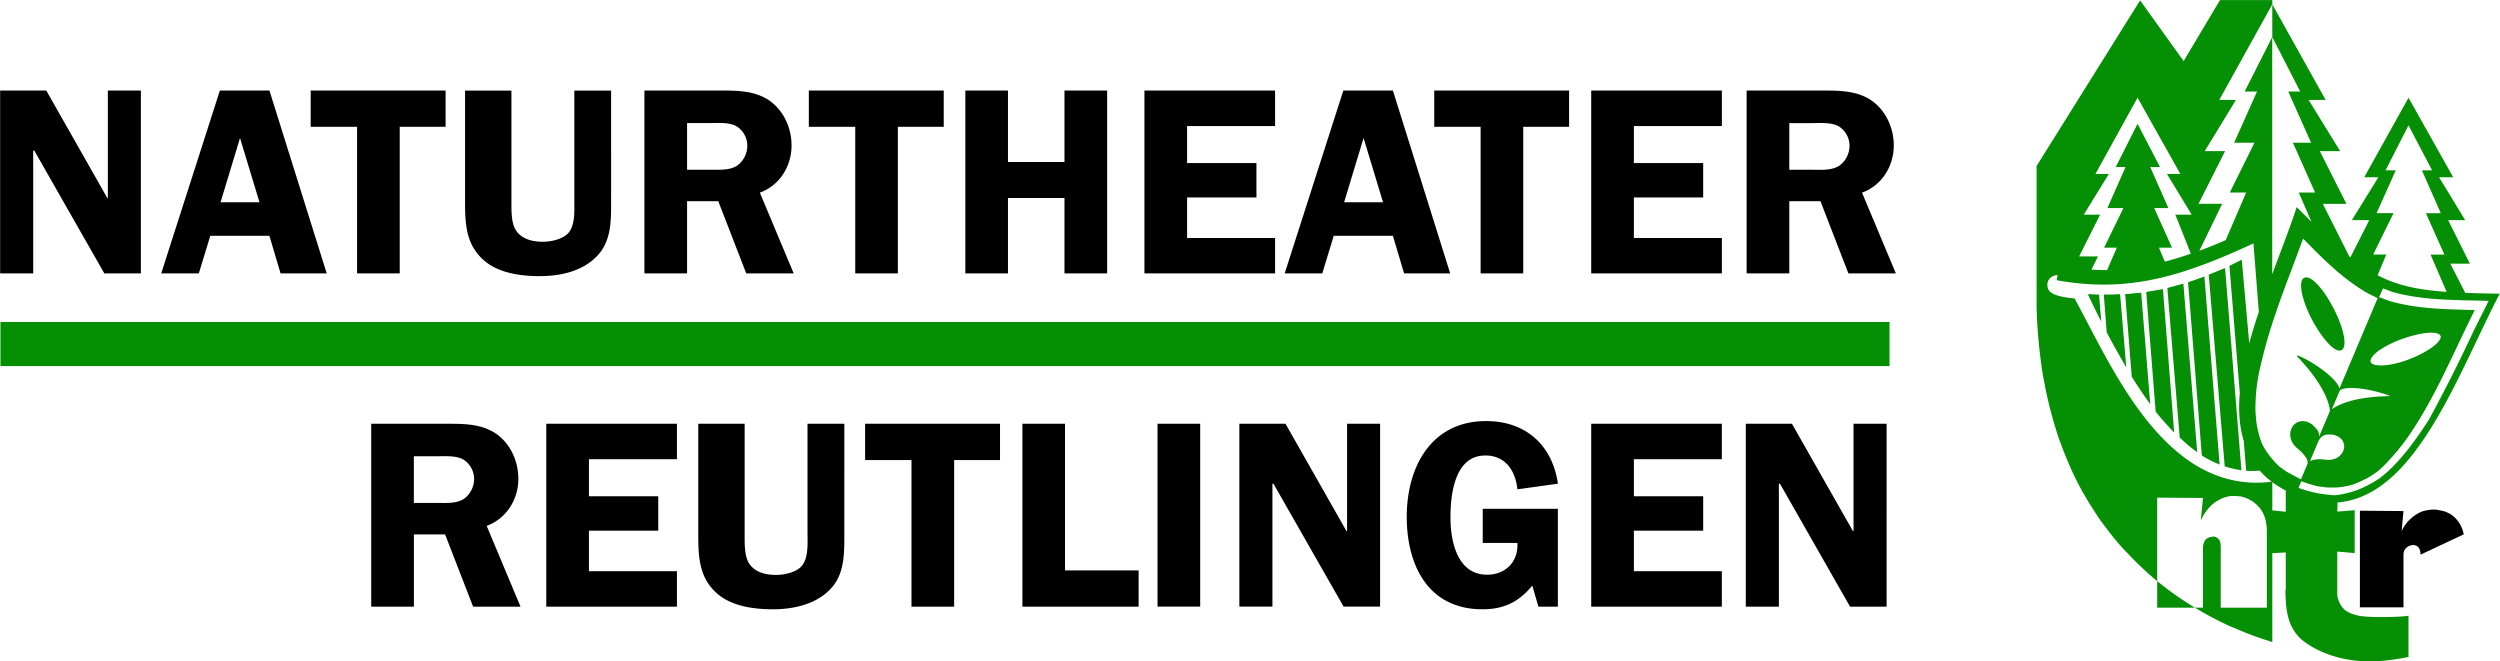 <?xml version="1.0"?>
<svg xmlns="http://www.w3.org/2000/svg" data-name="Ebene 1" viewBox="0 0 547.18 144.79" width="960" height="254">
  <path d="M.07 70.48h413.51v9.65H.07z" fill="#058f05"/>
  <path d="M414.51 31.84c0-3.91-1.81-7.82-5.08-9.98-3.09-1.98-6.71-2.04-10.27-2.04H382.3v40.03h9.34V44.04h6.82l6.12 15.81h10.39l-7.41-17.68c4.32-1.57 6.95-5.78 6.95-10.33m-12.02 4.5c-1.69.99-3.79.82-5.72.82h-5.13V26.95h4.9c1.75 0 4.44-.23 6.01.76a5.02 5.02 0 0 1 2.27 4.08 5.4 5.4 0 0 1-2.33 4.55M7.24 32.95h.23l15.34 26.9h8V19.82h-7.23v23.52h-.12L10.1 19.82H0v40.03h7.24v-26.9zm38.74 18.67h12.96l2.45 8.23h10.1L58.95 19.82H48.1L35.26 59.85h8.23L46 51.62Zm6.53-21.41 4.26 14.06h-8.52l4.26-14.06Zm226.57 21.88h-19.26v-8.87H275v-7.53h-15.18v-8.1h19.26v-7.77h-28.6v40.03h28.6v-7.76zM78.13 59.85h9.34V27.76h10.04v-7.94H67.98v7.94h10.15v32.09zm298.75-7.76h-19.26v-8.87h15.17v-7.53h-15.17v-8.1h19.26v-7.77h-28.6v40.03h28.6v-7.76zm-84.97-.47h12.96l2.45 8.23h10.09l-12.54-40.03h-10.85l-12.84 40.03h8.23l2.51-8.23Zm6.54-21.41 4.26 14.06h-8.52l4.26-14.06Zm25.62 29.64h9.33V27.76h10.04v-7.94h-29.52v7.94h10.15v32.09zm-205.91.59c4.38 0 9.1-.99 12.31-4.2 3.33-3.27 3.27-7.82 3.27-12.19V19.83h-8.05v24.22c0 2.1.18 4.9-1.11 6.71-1.17 1.57-3.91 2.16-5.78 2.16-2.27 0-4.78-.58-6.01-2.69-.93-1.63-.87-4.32-.87-6.18V19.83h-10.15v24.22c0 4.9.17 9.51 4.14 12.95 3.21 2.8 8.05 3.45 12.25 3.45m69.02-.6h9.33V27.76h10.04v-7.94h-29.53v7.94h10.16v32.09zm33.43-16.51h12.37v16.51h9.34V19.82h-9.34v15.64h-12.37V19.82h-9.33v40.03h9.33V43.34zm-70.24.7h6.83l6.12 15.81h10.39l-7.41-17.68c4.32-1.57 6.94-5.78 6.94-10.33 0-3.91-1.81-7.82-5.08-9.98-3.09-1.98-6.71-2.04-10.27-2.04h-16.86v40.03h9.34V44.04Zm0-17.1h4.9c1.75 0 4.44-.23 6.01.76a5.02 5.02 0 0 1 2.27 4.08 5.4 5.4 0 0 1-2.33 4.55c-1.69.99-3.79.82-5.72.82h-5.13V26.94Zm144.47 89.33h-.12l-13.36-23.51h-10.1v40.03h7.24v-26.9h.23l15.35 26.9h7.99V92.76h-7.23v23.51zM233.1 92.76h-9.33v40.03h25.44v-7.93H233.1v-32.1zm91.96 6.94c4.49 0 6.65 3.39 7.06 7.41l8.87-1.23c-1.22-8.46-7.06-13.71-15.7-13.71-12.08 0-17.39 10.1-17.39 20.95s4.85 20.25 16.57 20.25c4.67 0 7.94-1.58 10.91-5.19l1.34 4.61h4.26v-21.41h-16.45v7.47h7.59c.24 4.08-2.57 6.95-6.65 6.95-6.53 0-8-7.35-8-12.55s.99-13.54 7.59-13.54m23.22 33.08h28.59v-7.76h-19.25v-8.87h15.17v-7.53h-15.17v-8.11h19.25v-7.76h-28.59v40.03zm-234.85-28.01c0-3.91-1.81-7.82-5.07-9.98-3.1-1.98-6.71-2.04-10.27-2.04H81.23v40.03h9.34v-15.81h6.83l6.13 15.81h10.38l-7.41-17.68c4.32-1.58 6.94-5.78 6.94-10.33m-12.03 4.49c-1.69.99-3.79.82-5.72.82h-5.13V99.88h4.9c1.75 0 4.44-.23 6.01.76a5.03 5.03 0 0 1 2.28 4.08 5.4 5.4 0 0 1-2.33 4.55m304.28 7h-.12l-13.36-23.51h-10.1v40.03h7.24v-26.9h.24l15.34 26.9h8V92.76h-7.24v23.51zm-286.15 16.52h28.6v-7.76h-19.26v-8.87h15.17v-7.53h-15.17v-8.11h19.26v-7.76h-28.6v40.03zm69.79-32.09h10.15v32.09h9.34V100.7h10.04v-7.94h-29.53v7.94zm-12.6 16.28c0 2.1.18 4.9-1.11 6.71-1.17 1.57-3.91 2.16-5.78 2.16-2.27 0-4.78-.58-6.01-2.69-.93-1.63-.87-4.32-.87-6.18V92.76h-10.15v24.22c0 4.9.18 9.51 4.14 12.95 3.21 2.8 8.05 3.44 12.25 3.44s9.1-.99 12.31-4.2c3.33-3.26 3.27-7.82 3.27-12.19V92.76h-8.06v24.22Zm76.61-24.22h9.34v40.03h-9.34z" fill="#000"/>
  <path d="M534.02 111.71a5.53 5.53 0 0 0-2.3-.09c-.71.09-1.5.24-2.22.64a8.5 8.5 0 0 0-3.82 3.98l.4-4.37-9.54-.08v21.15h9.54v-11.45c0-.63.17-1.12.56-1.52.4-.4.95-.62 1.35-.62.15-.08.47-.08.72.07.23.08.48.15.63.4.24.25.48.88.48 1.59l9.45-4.45a6.82 6.82 0 0 0-1.43-3.1 5.83 5.83 0 0 0-3.82-2.14" class="nt-rt-green"/>
  <path d="M546.99 64.28c-2.72-.03-5.15-.09-7.39-.18l-2.33-4.54-.94-1.84h4.29l-1.68-3.37-3.08-6.17h3.73l-3.76-6.17-1.96-3.21h3.1l-5.22-9.29-4.56-8.12-9.7 17.41h3.09l-5.8 9.39h3.81l-3.57 7.04-.55 1.08-.26-.2-5.79-11.49h5.17l-5.81-11.53h4.45l-1.33-2.15-1.98-3.22-3.61-5.84h3.74L497.37.96V.01h-11.45l-3.98 6.68-3.98 6.68-2.36-3.28L468.43.08l-22.66 36.25v30.9a111.88 111.88 0 0 0 1.46 15.33c.05.31.12.6.18.9a89.87 89.87 0 0 0 3.21 12.44c.19.55.4 1.08.6 1.62.46 1.23.93 2.44 1.44 3.61.29.68.58 1.37.89 2.04a74.65 74.65 0 0 0 2.06 4.1c.41.75.86 1.47 1.29 2.21a58 58 0 0 0 1.28 2.06c.5.78 1.01 1.56 1.53 2.32l.03.03c.36.51.74.99 1.1 1.48l.33.44a67.04 67.04 0 0 0 2.87 3.54l.01.01.66.74.02.02c.34.38.71.72 1.07 1.1l.02.02a67.3 67.3 0 0 0 6.35 5.97v5.81h8.26a73.5 73.5 0 0 0 7.58 4.01c.26.12.52.21.78.32l.24.1a69.79 69.79 0 0 0 7.59 2.85l.75.26v-19.48l2.94-.15v8.27h-.08c.08 4.45.48 8.03 3.57 10.81 2.95 2.38 6.69 3.89 11.13 4.52 4.3.56 8.12.08 12.25-.72v-9.06c-.32.24-7.23.55-10.66.08-2.94-.64-4.21-1.51-4.93-4.38v-9.71l3.81.32v-9.38l-3.81.31c.05-.7.05-1.35.05-2 5.15-.41 9.97-3.12 14.55-8.25 6.35-7.08 11.45-17.8 15.95-27.25 1.71-3.58 3.32-6.97 4.93-10.06l.09-.17h-.2Zm-26.81-17.61 4.22-9.39h-2.23l5.01-9.85 5.16 9.85h-2.23l4.14 9.39h-3.26l4.05 9.06h-3.03l3.52 8.16c-6.39-.45-10.86-1.43-15.11-3.63l1.89-4.54h-2.86l4.45-9.06h-3.74Zm-9.76 42.89 1.71-4.04c.11-.13.28-.24.51-.32 1.97-.77 7.38.19 10.56 1.51-8.16.09-11.66 2.04-12.78 2.86m2.65 8.55c-.22 1.29-1.47 2.54-3.4 2.54-.2 0-.4-.01-.61-.04-1.94-.23-2.95.05-3.45.34l1.87-4.44c.82-1.49 1.7-1.45 3.13-1.38 2.11.46 2.65 1.9 2.46 2.98m6.04-18.59a.65.65 0 0 1-.23-.64c.15-1.45 3.75-3.73 8.02-5.07 3.35-1.06 6.2-1.29 7.07-.58.2.16.28.36.26.6-.24 1.47-3.88 3.82-8.12 5.24-3.17 1.02-6.12 1.21-7 .45m-32.08-46.45h-4.45l6.83-11.21h-3.65L497.36.95v7.16l6.12 11.93h-2.62l5 11.21h-3.98l4.86 10.9h-3.58l2.77 6.4-3.08-3.08-.14-.14-.06.19c-1.12 3.4-2.49 7.02-3.93 10.84l-1.37 3.66V8.11l-6.04 11.93h2.71l-5.01 11.21h4.45l-5.4 10.9h3.58l-4.47 10.41c-1.98.86-3.9 1.64-5.77 2.34l4.99-10.29h-5.17l5.81-11.53ZM456.1 46.99l5.49-8.91h-2.94l9.22-16.7 9.37 16.7h-2.93l5.41 8.91h-3.58l3.4 8.54a68.15 68.15 0 0 1-5.7 1.74l-1.28-3.05h2.86l-3.9-8.67h3.1l-3.97-8.98h2.14l-4.92-9.47-4.77 9.47h2.14l-3.97 8.98h3.5l-4.22 8.67h2.78l-2.12 4.9c-1.12.02-2.27-.05-3.42-.11l1.42-2.88h-4.13l4.6-9.14h-3.57Zm40.08 86.03h-10.1V119.9c0-.87-.09-1.51-.48-1.91-.16-.23-.4-.31-.71-.48a1.07 1.07 0 0 0-.71 0c-.48 0-1.04.24-1.44.64a3.23 3.23 0 0 0-.55 1.74v13.12h-1.76a70.1 70.1 0 0 1-8.26-5.81v-18.27l10.02.07-.48 4.93c1.03-2.22 2.46-3.74 4.05-4.53.71-.4 1.59-.71 2.39-.8.79-.07 1.67 0 2.38.08a7.53 7.53 0 0 1 4.05 2.46c1.04 1.27 1.59 3.03 1.59 5.17v16.7Zm-18.2-32.98-.23-.18c-.42-.32-.83-.65-1.24-.99l-.27-.23c-10.22-8.72-16.85-23.63-22.14-33.29-.79-.15-3.73-.24-5.32-1.43-1.04-.87-1.04-3.49 1.59-3.73l-.21 1.15c3.61.65 7.01.96 10.31.96 10.83 0 20.56-3.36 32.77-9.02l1.18 14.99c-.77 2.3-1.48 4.61-2.1 6.89l-1.64-18.31-2.7 1.35 2.28 27.9-.06.56c-.27 3.75.06 7.01.92 9.88l.53 6.51c.8.07 2.06.07 2.95-.05.77.89 1.67 1.7 2.64 2.45-7.57.93-13.89-1.36-19.26-5.4m22.33 11.97-2.94-.31v-6.18c.9.68 1.87 1.29 2.94 1.85v4.64Zm.07-8.84-1.42-1.02a18.3 18.3 0 0 1-3.79-4.89 21 21 0 0 1-1.3-4.97l-.16-1.74c-.02-.34-.04-.68-.04-1.03 0-2.53.24-5.07.71-7.53.23-1.24.55-2.47.85-3.7 1.55-6.42 3.87-12.7 6.17-18.8.9-2.39 1.83-4.85 2.7-7.28 4.33 4.41 8.81 8.96 14.29 12.05l2.04.99-8.36 19.79a1.75 1.75 0 0 0-.11-.35c-.91-2.15-5.82-5.65-9.06-6.9l-.13.19c7.26 7.57 7.21 11.95 7.2 12l-2.38 5.63c.12-1.17-.49-1.74-1.43-2.63l-.08-.07c-1.93-1.33-3.47-.64-4.19.33-.93 1.27-.89 3.43 1.02 4.94 2.51 2.12 2.2 3.2 2.19 3.21h.03l-1.49 3.53-1.71-.89-1.58-.87Zm41.08-30.8a336.26 336.26 0 0 1-9.85 19.54c-2.75 4.25-6.46 9.56-10.85 12.84-2.88 1.84-5.62 3.17-9.62 3.65a26.62 26.62 0 0 1-8.04-1.62l.62-1.45 1.73.61 1.77.48 1.75.24c2.33.16 4.07-.02 6.18-.65 2.73-1.08 4.83-2.18 6.88-4.32 2-2.09 3.5-3.88 4.86-5.81 4.39-6.24 7.73-13.28 10.96-20.09 1.21-2.56 2.47-5.21 3.76-7.76l.08-.17-1.17-.03c-5.84-.15-11.88-.31-17.51-1.96l-2.27-.84.86-1.92 1.97.76c5.76 1.63 11.73 1.76 17.5 1.89l3.65.09-3.26 6.52Z" fill="#058f05"/>
  <path d="m473.43 63.29-.36.06-.24.04c-1.04.18-2.06.33-3.06.53l2.06 26.16c1.26 1.65 2.68 3.15 4.02 4.57 0 .02.03.03.04.04L475 83.32l-1.57-20.04Zm-8.27 1.11 1.44 18.04a95.88 95.88 0 0 0 4.05 6.04l-1.99-24.41c-1.19.08-2.3.23-3.5.32m-8.19.01c1.04 2.07 1.91 4.05 2.95 5.96l-.48-5.88c-.8 0-1.59-.08-2.47-.08m3.51.08.64 8.27c1.42 2.69 2.86 5.24 4.29 7.7l-1.36-16.06c-1.12.08-2.31.08-3.57.08m13.96-1.44-.05.01 1.1 13.31 1.61 19.45.3.27.27.24c1.03.97 2.1 1.85 3.26 2.67l-3.03-36.89-3.45.93m4.48-1.24 3.01 37.92c1.27.8 2.55 1.44 3.9 1.99l-3.34-41.18c-1.19.48-2.39.87-3.58 1.27m4.53-1.67 3.5 41.97c1.19.4 2.38.64 3.66.88l-3.58-44.29-3.58 1.44m28.5 16.63h.12c.3 0 .54-.11.74-.34.99-1.24-.12-5.57-2.54-9.84-1.84-3.35-3.99-5.7-5.34-5.84h-.14c-.3 0-.55.12-.75.34-1.02 1.19.14 5.7 2.53 9.84 1.98 3.42 4.09 5.71 5.39 5.84" fill="#058f05"/>
</svg>
